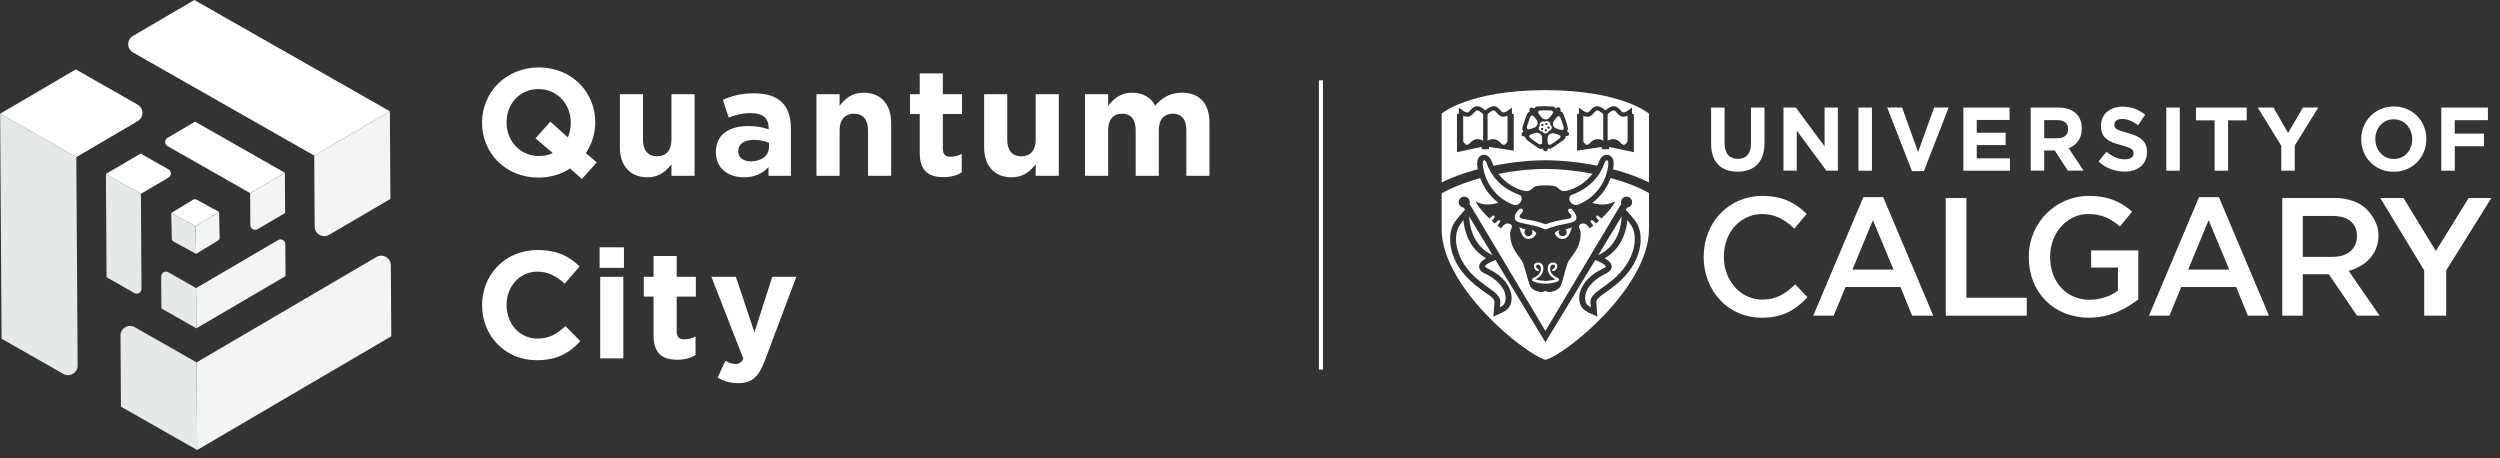 <svg width="262" height="48" viewBox="0 0 262 48" fill="none" xmlns="http://www.w3.org/2000/svg">
<rect x="0" y="0" width="262" height="48" fill="#333333" stroke="none"/>
<g clip-path="url(#clip0_733_2589)">
<path d="M57.934 16.046L56.117 14.499L57.679 12.745L59.513 14.403C59.705 13.957 59.816 13.431 59.816 12.873V12.841C59.816 10.927 58.413 9.333 56.435 9.333C54.459 9.333 53.087 10.896 53.087 12.809V12.841C53.087 14.754 54.49 16.349 56.468 16.349C57.01 16.349 57.504 16.253 57.934 16.046ZM60.98 18.757L59.752 17.657C58.812 18.262 57.679 18.613 56.435 18.613C52.992 18.613 50.52 16.046 50.52 12.873V12.841C50.52 9.668 53.023 7.069 56.468 7.069C59.911 7.069 62.383 9.636 62.383 12.809V12.841C62.383 14.021 62.017 15.121 61.395 16.046L62.542 17.019L60.98 18.757Z" fill="white"/>
<path d="M64.963 15.408V9.875H67.387V14.642C67.387 15.791 67.929 16.381 68.854 16.381C69.779 16.381 70.368 15.791 70.368 14.642V9.875H72.792V18.422H70.368V17.21C69.81 17.927 69.093 18.581 67.865 18.581C66.031 18.581 64.963 17.369 64.963 15.408Z" fill="white"/>
<path d="M80.59 15.408V14.978C80.175 14.786 79.633 14.659 79.043 14.659C78.007 14.659 77.369 15.073 77.369 15.838V15.87C77.369 16.524 77.911 16.907 78.692 16.907C79.825 16.907 80.59 16.285 80.59 15.408ZM75.025 15.966V15.934C75.025 14.069 76.444 13.208 78.469 13.208C79.33 13.208 79.952 13.351 80.558 13.558V13.415C80.558 12.41 79.936 11.852 78.724 11.852C77.8 11.852 77.146 12.028 76.365 12.314L75.759 10.465C76.699 10.05 77.624 9.779 79.075 9.779C80.398 9.779 81.355 10.13 81.961 10.736C82.599 11.374 82.886 12.314 82.886 13.463V18.422H80.542V17.497C79.952 18.151 79.139 18.581 77.959 18.581C76.348 18.581 75.025 17.656 75.025 15.966Z" fill="white"/>
<path d="M85.564 9.875H87.989V11.087C88.546 10.369 89.263 9.716 90.492 9.716C92.326 9.716 93.394 10.927 93.394 12.889V18.422H90.969V13.654C90.969 12.506 90.427 11.916 89.502 11.916C88.579 11.916 87.989 12.506 87.989 13.654V18.422H85.564V9.875Z" fill="white"/>
<path d="M96.388 15.998V11.948H95.367V9.875H96.388V7.69H98.812V9.875H100.821V11.948H98.812V15.599C98.812 16.157 99.051 16.429 99.593 16.429C100.039 16.429 100.438 16.317 100.789 16.126V18.071C100.279 18.374 99.689 18.565 98.875 18.565C97.393 18.565 96.388 17.975 96.388 15.998Z" fill="white"/>
<path d="M103.135 15.408V9.875H105.559V14.642C105.559 15.791 106.101 16.381 107.026 16.381C107.95 16.381 108.541 15.791 108.541 14.642V9.875H110.964V18.422H108.541V17.21C107.982 17.927 107.265 18.581 106.037 18.581C104.203 18.581 103.135 17.369 103.135 15.408Z" fill="white"/>
<path d="M113.709 9.875H116.133V11.087C116.691 10.369 117.424 9.716 118.652 9.716C119.768 9.716 120.613 10.21 121.06 11.071C121.809 10.194 122.702 9.716 123.866 9.716C125.668 9.716 126.752 10.8 126.752 12.857V18.422H124.329V13.654C124.329 12.506 123.819 11.916 122.91 11.916C122.001 11.916 121.443 12.506 121.443 13.654V18.422H119.019V13.654C119.019 12.506 118.509 11.916 117.6 11.916C116.691 11.916 116.133 12.506 116.133 13.654V18.422H113.709V9.875Z" fill="white"/>
<path d="M50.522 32.008V31.976C50.522 28.803 52.913 26.204 56.342 26.204C58.447 26.204 59.706 26.905 60.742 27.926L59.179 29.728C58.319 28.946 57.441 28.468 56.325 28.468C54.444 28.468 53.089 30.031 53.089 31.944V31.976C53.089 33.889 54.413 35.484 56.325 35.484C57.602 35.484 58.383 34.974 59.26 34.176L60.822 35.755C59.675 36.983 58.398 37.748 56.245 37.748C52.962 37.748 50.522 35.213 50.522 32.008Z" fill="white"/>
<path d="M62.901 29.01H65.325V37.557H62.901V29.01ZM62.838 25.917H65.389V28.07H62.838V25.917Z" fill="white"/>
<path d="M68.492 35.133V31.083H67.471V29.01H68.492V26.826H70.916V29.01H72.925V31.083H70.916V34.734C70.916 35.292 71.155 35.564 71.697 35.564C72.143 35.564 72.542 35.452 72.893 35.261V37.206C72.383 37.509 71.793 37.7 70.979 37.7C69.497 37.7 68.492 37.11 68.492 35.133Z" fill="white"/>
<path d="M80.931 29.01H83.451L80.166 37.764C79.512 39.502 78.81 40.156 77.359 40.156C76.482 40.156 75.828 39.933 75.207 39.566L76.02 37.812C76.339 38.003 76.737 38.147 77.056 38.147C77.471 38.147 77.694 38.019 77.901 37.589L74.553 29.01H77.12L79.066 34.83L80.931 29.01Z" fill="white"/>
<path d="M138.434 8.425V38.735" stroke="white" stroke-width="0.425"/>
<path d="M17.945 22.322L20.246 20.924C20.352 20.859 20.486 20.856 20.595 20.916L22.957 22.209L20.484 23.712L17.945 22.322Z" fill="white"/>
<path d="M20.484 23.712L22.957 22.209L23.018 24.9C23.021 25.025 22.957 25.142 22.85 25.207L20.549 26.606L20.484 23.712Z" fill="#F3F5F5"/>
<path d="M17.945 22.322L20.484 23.712L20.549 26.606L18.187 25.313C18.078 25.252 18.009 25.139 18.006 25.014L17.945 22.322Z" fill="#E5EAE9"/>
<path d="M20.659 47.16L12.676 42.617L12.629 35.168C12.624 34.396 13.456 33.909 14.126 34.291L20.602 37.975L20.659 47.16Z" fill="#E5EAE9"/>
<path d="M6.639 39.183L0.164 35.498L0.016 11.918L7.999 16.461L8.136 38.306C8.141 39.077 7.309 39.564 6.639 39.183Z" fill="#E5EAE9"/>
<path d="M7.999 16.461L0.016 11.918L7.942 7.276L14.417 10.961C15.087 11.342 15.093 12.306 14.427 12.696L7.999 16.461Z" fill="white"/>
<path d="M32.933 16.305L13.946 5.501C13.276 5.12 13.27 4.156 13.935 3.766L20.364 -0L40.858 11.663L32.933 16.305Z" fill="white"/>
<path d="M20.659 47.16L20.602 37.975L39.451 26.934C40.117 26.545 40.955 27.021 40.959 27.793L41.006 35.242L20.659 47.16Z" fill="#F3F5F5"/>
<path d="M32.979 23.754L32.932 16.304L40.858 11.662L40.915 20.847L34.487 24.612C33.822 25.002 32.984 24.525 32.979 23.754Z" fill="#F3F5F5"/>
<path d="M20.58 34.409L16.914 32.323L16.893 28.972C16.89 28.587 17.306 28.343 17.641 28.534L20.554 30.191L20.58 34.409Z" fill="#E5EAE9"/>
<path d="M14.08 30.71L11.168 29.053L11.1 18.224L14.766 20.31L14.829 30.271C14.831 30.657 14.415 30.9 14.08 30.71Z" fill="#E5EAE9"/>
<path d="M14.766 20.31L11.1 18.224L14.74 16.092L17.652 17.749C17.987 17.94 17.99 18.422 17.657 18.616L14.766 20.31Z" fill="white"/>
<path d="M26.216 20.239L17.558 15.312C17.223 15.122 17.22 14.64 17.552 14.445L20.444 12.751L29.856 18.107L26.216 20.239Z" fill="white"/>
<path d="M20.579 34.409L20.553 30.191L29.148 25.156C29.481 24.961 29.9 25.2 29.902 25.586L29.923 28.936L20.579 34.409Z" fill="#F3F5F5"/>
<path d="M26.236 23.589L26.215 20.239L29.855 18.107L29.881 22.325L26.99 24.018C26.657 24.213 26.239 23.975 26.236 23.589Z" fill="#F3F5F5"/>
<path d="M179.324 15.054V11.274H180.736V15.016C180.736 16.094 181.259 16.651 182.121 16.651C182.982 16.651 183.505 16.112 183.505 15.063V11.274H184.917V15.007C184.917 17.01 183.825 17.993 182.102 17.993C180.378 17.993 179.324 17.001 179.324 15.054Z" fill="white"/>
<path d="M186.908 11.273H188.21L191.217 15.346V11.273H192.61V17.888H191.409L188.301 13.683V17.888H186.908V11.273Z" fill="white"/>
<path d="M194.766 11.273H196.178V17.888H194.766V11.273Z" fill="white"/>
<path d="M197.781 11.273H199.339L201.017 15.932L202.695 11.273H204.217L201.622 17.935H200.375L197.781 11.273Z" fill="white"/>
<path d="M205.76 11.273H210.6V12.568H207.162V13.91H210.188V15.204H207.162V16.594H210.646V17.888H205.76V11.273Z" fill="white"/>
<path d="M215.659 14.487C216.348 14.487 216.741 14.109 216.741 13.552V13.532C216.741 12.909 216.32 12.587 215.631 12.587H214.23V14.487H215.659ZM212.818 11.274H215.753C216.567 11.274 217.198 11.51 217.621 11.945C217.979 12.314 218.172 12.833 218.172 13.457V13.476C218.172 14.544 217.613 15.215 216.797 15.527L218.363 17.889H216.714L215.338 15.772H215.321H214.23V17.889H212.818V11.274Z" fill="white"/>
<path d="M219.924 16.925L220.76 15.895C221.338 16.387 221.942 16.698 222.675 16.698C223.254 16.698 223.602 16.462 223.602 16.074V16.056C223.602 15.687 223.381 15.498 222.307 15.215C221.017 14.874 220.181 14.505 220.181 13.192V13.173C220.181 11.973 221.117 11.18 222.429 11.18C223.364 11.18 224.161 11.481 224.812 12.021L224.078 13.117C223.509 12.711 222.952 12.464 222.409 12.464C221.869 12.464 221.585 12.72 221.585 13.041V13.06C221.585 13.494 221.859 13.636 222.969 13.929C224.27 14.279 225.005 14.761 225.005 15.914V15.933C225.005 17.246 224.032 17.984 222.648 17.984C221.676 17.984 220.696 17.634 219.924 16.925Z" fill="white"/>
<path d="M227.029 11.273H228.441V17.888H227.029V11.273Z" fill="white"/>
<path d="M232.091 12.615H230.137V11.273H235.457V12.615H233.503V17.888H232.091V12.615Z" fill="white"/>
<path d="M239.077 15.28L236.611 11.273H238.261L239.791 13.928L241.35 11.273H242.955L240.489 15.252V17.888H239.077V15.28Z" fill="white"/>
<path d="M252.802 14.6V14.581C252.802 13.447 251.996 12.502 250.859 12.502C249.721 12.502 248.935 13.428 248.935 14.562V14.581C248.935 15.715 249.74 16.66 250.878 16.66C252.015 16.66 252.802 15.734 252.802 14.6ZM247.457 14.6V14.581C247.457 12.7 248.896 11.16 250.878 11.16C252.857 11.16 254.28 12.681 254.28 14.562V14.581C254.28 16.462 252.838 18.002 250.859 18.002C248.879 18.002 247.457 16.48 247.457 14.6Z" fill="white"/>
<path d="M255.846 11.273H260.732V12.596H257.258V14.004H260.319V15.327H257.258V17.888H255.846V11.273Z" fill="white"/>
<path d="M184.702 20.533C181.193 20.533 178.547 23.277 178.547 26.915V26.951C178.547 28.675 179.162 30.275 180.277 31.453C181.403 32.643 182.944 33.297 184.616 33.297C186.597 33.297 187.995 32.674 189.425 31.148L188.14 29.801C187.11 30.789 186.166 31.399 184.685 31.399C182.427 31.399 180.659 29.429 180.659 26.915V26.88C180.659 24.344 182.39 22.432 184.685 22.432C185.901 22.432 186.941 22.903 188.051 23.955L189.34 22.42C188.381 21.48 187.075 20.533 184.702 20.533Z" fill="white"/>
<path d="M198.444 28.251H194.137L196.281 23.077L198.444 28.251ZM200.392 33.085H202.608L197.358 20.658H195.278L190.027 33.085H192.17L193.41 30.079H199.172L200.392 33.085Z" fill="white"/>
<path d="M233.626 28.251H229.321L231.464 23.077L233.626 28.251ZM235.576 33.085H237.791L232.54 20.658H230.46L225.211 33.085H227.354L228.593 30.079H234.355L235.576 33.085Z" fill="white"/>
<path d="M203.916 33.085H212.407V31.203H206.078V20.747H203.916V33.085Z" fill="white"/>
<path d="M218.897 20.533C215.444 20.533 212.615 23.336 212.615 26.915V26.951C212.615 30.688 215.287 33.297 218.929 33.297C221.238 33.297 222.903 32.263 224.093 31.389V26.241H219.15V28.035H221.959V30.447L221.937 30.463C221.151 31.068 220.079 31.416 218.999 31.416C216.558 31.416 214.853 29.565 214.853 26.915V26.88C214.853 24.428 216.628 22.432 218.808 22.432C220.343 22.432 221.268 22.955 222.173 23.743L223.447 22.174C222.103 21.009 220.779 20.533 218.897 20.533Z" fill="white"/>
<path d="M244.478 26.917H241.329V22.629H244.461C246.081 22.629 247.008 23.4 247.008 24.747V24.783C247.008 26.079 246.015 26.917 244.478 26.917ZM247.017 33.085H249.379L246.147 28.396L246.217 28.374C248.046 27.835 249.264 26.515 249.264 24.657V24.622C249.264 23.574 248.711 22.659 248.069 21.975C247.274 21.171 246.085 20.748 244.633 20.748H239.182V33.085H241.329V28.745H244.059L247.017 33.085Z" fill="white"/>
<path d="M254.054 33.085H256.361V28.339L261.1 20.747H258.717L255.281 26.306L251.881 20.747H249.455L254.054 28.339V33.085Z" fill="white"/>
<path d="M161.613 12.37C161.72 12.466 161.859 12.504 161.982 12.526C162.086 12.512 162.206 12.48 162.307 12.41C162.322 12.396 162.337 12.386 162.352 12.373C162.465 12.269 162.691 11.958 162.758 11.82C162.773 11.795 162.773 11.768 162.758 11.733C162.728 11.664 162.653 11.598 162.632 11.593C162.531 11.558 161.428 11.555 161.323 11.59C161.323 11.59 161.318 11.592 161.305 11.598C161.256 11.633 161.161 11.736 161.195 11.812C161.259 11.943 161.5 12.267 161.613 12.37Z" fill="white"/>
<path d="M156.856 11.812C156.827 11.781 156.798 11.747 156.77 11.717C156.653 11.593 156.582 11.574 156.526 11.574C156.425 11.574 156.236 11.645 155.898 11.963V14.748C156.087 14.635 156.277 14.578 156.466 14.578C156.751 14.578 157.015 14.707 157.258 14.963C157.425 15.145 157.535 15.182 157.597 15.182C157.716 15.182 157.85 15.048 157.986 14.814V12.127C157.837 12.197 157.698 12.234 157.569 12.234C157.219 12.234 157.015 11.998 156.856 11.812Z" fill="white"/>
<path d="M164.716 23.821C164.716 23.821 164.373 23.988 164.043 24.049C164.129 24.124 164.185 24.229 164.185 24.35C164.185 24.576 163.995 24.757 163.763 24.757C163.534 24.757 163.347 24.576 163.347 24.35C163.347 24.257 163.384 24.175 163.438 24.107C163.059 24.213 162.936 24.432 162.936 24.432C162.936 24.432 163.127 25.119 163.867 25.035C164.466 24.971 164.639 24.059 164.716 23.821Z" fill="white"/>
<path d="M165.183 22.96C165.317 22.615 164.943 22.1 164.74 21.933C164.498 21.732 164.179 21.983 164.42 22.255C164.62 22.48 164.752 22.626 164.665 22.792C164.546 23.015 163.418 22.96 161.974 23.504C160.528 22.96 159.4 23.015 159.281 22.792C159.194 22.626 159.326 22.48 159.526 22.255C159.766 21.983 159.448 21.732 159.206 21.933C159.003 22.1 158.629 22.615 158.763 22.96C158.974 23.511 160.262 23.337 161.969 24.045V24.048C161.971 24.048 161.972 24.046 161.974 24.046L161.976 24.048V24.045C163.685 23.337 164.973 23.511 165.183 22.96Z" fill="white"/>
<path d="M154.562 11.717C154.533 11.747 154.504 11.781 154.475 11.812C154.313 11.997 154.113 12.233 153.761 12.233C153.631 12.233 153.493 12.197 153.344 12.127V14.813C153.481 15.047 153.617 15.181 153.732 15.181C153.796 15.181 153.905 15.144 154.074 14.963C154.471 14.54 154.949 14.461 155.435 14.747V11.963C155.095 11.645 154.904 11.574 154.805 11.574C154.749 11.574 154.679 11.592 154.562 11.717Z" fill="white"/>
<path d="M155.82 17.154C155.627 16.616 155.344 16.695 155.397 17.268C155.537 18.766 156.487 20.588 158.48 21.416C159.334 21.77 159.814 20.624 159.202 20.411C158.336 20.11 156.568 19.236 155.82 17.154Z" fill="white"/>
<path d="M157.029 18.22C157.79 19.22 158.789 19.697 159.305 19.881C159.468 19.93 159.614 19.967 159.715 19.989C159.956 20.04 160.2 20.079 160.5 19.829C160.801 19.577 160.855 19.427 161.958 19.427C163.062 19.427 163.117 19.577 163.417 19.829C163.717 20.079 163.961 20.04 164.201 19.989C164.319 19.964 164.487 19.919 164.681 19.856C165.215 19.654 166.165 19.173 166.895 18.21C165.217 17.883 163.508 17.706 161.979 17.706C160.437 17.706 158.717 17.886 157.029 18.22Z" fill="white"/>
<path d="M168.547 17.267C168.6 16.695 168.318 16.615 168.125 17.153C167.377 19.235 165.608 20.109 164.742 20.411C164.131 20.623 164.611 21.769 165.465 21.415C167.457 20.587 168.408 18.765 168.547 17.267Z" fill="white"/>
<path d="M159.229 23.821C159.306 24.059 159.478 24.971 160.078 25.035C160.818 25.119 161.01 24.432 161.01 24.432C161.01 24.432 160.886 24.213 160.507 24.107C160.561 24.175 160.598 24.257 160.598 24.35C160.598 24.576 160.411 24.757 160.182 24.757C159.949 24.757 159.76 24.576 159.76 24.35C159.76 24.229 159.817 24.124 159.902 24.049C159.572 23.988 159.229 23.821 159.229 23.821Z" fill="white"/>
<path d="M168.171 27.072C168.53 27.267 168.901 27.556 168.901 27.947C168.901 28.363 168.552 28.541 168.181 28.731C167.991 28.83 167.778 28.936 167.537 29.098C167.179 29.336 166.023 30.199 166.128 31.377C166.167 31.787 166.32 32.005 166.728 32.204L166.675 31.674C166.651 31.149 167.121 30.712 167.802 30.233C168.093 30.028 168.454 29.774 168.913 29.406C171.435 27.381 171.716 24.747 170.955 23.622C170.854 23.472 170.705 23.259 170.553 23.048C170.328 25.344 169.158 26.498 168.171 27.072Z" fill="white"/>
<path d="M153.363 23.048C153.212 23.259 153.063 23.472 152.961 23.622C152.2 24.747 152.482 27.381 155.003 29.406C155.463 29.774 155.824 30.028 156.114 30.233C156.795 30.711 157.265 31.149 157.241 31.674L157.188 32.204C157.596 32.005 157.749 31.787 157.788 31.377C157.893 30.199 156.738 29.336 156.379 29.098C156.138 28.936 155.926 28.83 155.736 28.731C155.364 28.541 155.015 28.363 155.015 27.947C155.015 27.556 155.386 27.267 155.745 27.072C154.758 26.498 153.589 25.344 153.363 23.048Z" fill="white"/>
<path d="M156.427 26.744L153.963 22.678C154.108 25.267 155.498 26.324 156.427 26.744Z" fill="white"/>
<path d="M161.973 29.726C161.983 29.726 161.993 29.726 162.002 29.726C162.355 29.721 162.927 29.671 163.318 29.449C163.436 29.38 163.409 29.187 163.22 29.114C162.998 29.026 162.602 28.797 162.49 28.396C162.39 28.03 162.532 27.778 162.697 27.738C162.852 27.701 163.02 27.804 162.953 27.995C162.905 28.138 162.75 28.211 162.694 28.247C162.601 28.303 162.681 28.428 162.799 28.404C163.06 28.354 163.21 28.069 163.201 27.868C163.188 27.557 162.833 27.483 162.638 27.521C162.332 27.58 162.111 27.883 162.237 28.404C162.356 28.898 162.793 29.165 163.022 29.269C162.823 29.352 162.39 29.421 161.973 29.447C161.556 29.421 161.125 29.352 160.925 29.269C161.153 29.165 161.591 28.898 161.71 28.404C161.836 27.883 161.614 27.58 161.309 27.521C161.114 27.483 160.759 27.557 160.746 27.868C160.737 28.069 160.887 28.354 161.147 28.404C161.266 28.428 161.347 28.303 161.253 28.247C161.196 28.211 161.042 28.138 160.994 27.995C160.927 27.804 161.095 27.701 161.25 27.738C161.415 27.778 161.558 28.03 161.457 28.396C161.345 28.797 160.949 29.026 160.727 29.114C160.539 29.187 160.512 29.38 160.629 29.449C161.02 29.671 161.593 29.721 161.946 29.726C161.954 29.726 161.964 29.726 161.973 29.726Z" fill="white"/>
<path d="M169.953 22.678L167.49 26.744C168.419 26.323 169.809 25.266 169.953 22.678Z" fill="white"/>
<path d="M170.462 20.606C170.783 20.606 171.043 20.866 171.043 21.187C171.043 21.489 170.812 21.734 170.518 21.763L170.382 21.97C170.387 21.976 171.191 22.876 171.476 23.292C172.331 24.554 172.236 27.516 169.31 29.867C168.836 30.247 168.466 30.509 168.17 30.718C167.518 31.174 167.267 31.381 167.295 31.721L167.409 33.184L166.555 32.788C165.881 32.489 165.566 32.083 165.508 31.429C165.416 30.416 166.043 29.361 167.183 28.602C167.454 28.425 167.695 28.297 167.89 28.2C168.082 28.102 168.261 27.998 168.277 27.947C168.314 27.834 168.1 27.65 167.473 27.37C167.409 27.342 167.292 27.292 167.185 27.247L161.958 35.871L156.731 27.247C156.625 27.292 156.508 27.342 156.443 27.37C155.817 27.65 155.602 27.834 155.639 27.947C155.656 27.998 155.834 28.102 156.026 28.2C156.221 28.297 156.462 28.425 156.733 28.602C157.873 29.361 158.5 30.416 158.409 31.429C158.35 32.083 158.035 32.489 157.361 32.788L156.507 33.184L156.621 31.721C156.649 31.381 156.398 31.174 155.747 30.718C155.45 30.509 155.08 30.247 154.606 29.867C151.68 27.516 151.585 24.554 152.44 23.292C152.725 22.876 153.529 21.976 153.534 21.97L153.399 21.763C153.104 21.734 152.873 21.489 152.873 21.187C152.873 20.866 153.134 20.606 153.454 20.606C153.776 20.606 154.036 20.866 154.036 21.187C154.036 21.25 154.023 21.309 154.006 21.365C154.011 21.369 154.019 21.371 154.016 21.383L161.958 34.677L169.9 21.383C169.897 21.371 169.906 21.369 169.911 21.365C169.893 21.309 169.88 21.25 169.88 21.187C169.88 20.866 170.141 20.606 170.462 20.606ZM166.866 21.265C167.639 21.511 168.612 21.516 169.276 21.075C169.05 21.652 168.344 22.405 167.833 22.9C167.739 22.838 167.647 22.758 167.579 22.686C167.374 22.466 167.188 22.66 167.328 22.841C167.377 22.904 167.502 23.083 167.576 23.143C167.423 23.284 167.313 23.382 167.28 23.411C167.176 23.348 167.07 23.254 166.995 23.174C166.789 22.955 166.604 23.147 166.744 23.329C166.794 23.393 166.924 23.581 166.997 23.637C166.871 23.737 166.733 23.847 166.611 23.931C166.354 23.606 166.078 23.265 165.661 23.478C165.22 23.703 165.658 24 165.658 24.441C165.658 26.204 164.549 26.859 164.275 27.605C163.998 28.352 163.738 29.687 163.519 30.051C163.303 30.41 162.381 30.813 161.958 30.48C161.535 30.813 160.604 30.415 160.397 30.051C160.19 29.687 159.896 28.352 159.619 27.605C159.345 26.859 158.258 26.204 158.258 24.441C158.258 24 158.696 23.703 158.256 23.478C157.838 23.265 157.562 23.606 157.305 23.931C157.183 23.847 157.045 23.737 156.92 23.637C156.992 23.581 157.122 23.393 157.173 23.329C157.312 23.147 157.127 22.955 156.921 23.174C156.846 23.254 156.74 23.348 156.637 23.411C156.604 23.382 156.493 23.284 156.34 23.143C156.414 23.083 156.539 22.904 156.588 22.841C156.728 22.66 156.543 22.466 156.337 22.686C156.269 22.758 156.177 22.838 156.084 22.9C155.573 22.405 154.866 21.652 154.64 21.075C155.331 21.534 156.229 21.511 157.014 21.237C156.068 20.521 155.462 19.578 155.128 18.667C153.631 19.079 152.228 19.614 151.086 20.261V24.015C151.086 30.077 159.752 37.085 161.978 37.712C164.202 37.085 172.812 30.077 172.812 24.015V20.225C171.678 19.586 170.283 19.059 168.794 18.652C168.456 19.58 167.839 20.542 166.866 21.265Z" fill="white"/>
<path d="M162.796 13.966C162.65 13.947 162.516 13.995 162.401 14.047C162.327 14.12 162.247 14.213 162.21 14.326C162.203 14.345 162.199 14.363 162.195 14.383C162.165 14.53 162.185 14.916 162.211 15.068C162.219 15.095 162.237 15.117 162.265 15.139C162.334 15.18 162.432 15.184 162.453 15.181C162.561 15.15 163.452 14.527 163.514 14.44C163.514 14.44 163.52 14.437 163.521 14.425C163.543 14.367 163.558 14.227 163.481 14.188C163.353 14.117 162.949 13.986 162.796 13.966Z" fill="white"/>
<path d="M163.48 12.237C163.43 12.2 163.295 12.143 163.235 12.201C163.126 12.298 162.873 12.619 162.806 12.755C162.742 12.879 162.749 13.021 162.765 13.143C162.817 13.233 162.88 13.332 162.981 13.403C162.994 13.411 163.011 13.423 163.032 13.432C163.169 13.504 163.554 13.615 163.709 13.636C163.738 13.642 163.764 13.632 163.794 13.607C163.857 13.56 163.894 13.471 163.897 13.45C163.898 13.344 163.56 12.335 163.496 12.249C163.496 12.249 163.492 12.243 163.48 12.237Z" fill="white"/>
<path d="M167.146 11.717C167.118 11.747 167.088 11.781 167.06 11.812C166.9 11.997 166.697 12.233 166.347 12.233C166.217 12.233 166.079 12.197 165.93 12.127V14.813C166.065 15.047 166.2 15.181 166.319 15.181C166.381 15.181 166.491 15.144 166.657 14.963C166.9 14.707 167.164 14.578 167.45 14.578C167.639 14.578 167.829 14.635 168.018 14.747V11.963C167.68 11.645 167.49 11.574 167.39 11.574C167.333 11.574 167.263 11.592 167.146 11.717Z" fill="white"/>
<path d="M171.228 15.947L168.638 15.397V15.639H168.251H167.865V15.397L166.425 15.613C166.407 15.617 166.39 15.62 166.372 15.621L165.276 15.786V11.964L165.469 11.91V11.274L165.841 11.548C166.103 11.745 166.261 11.787 166.346 11.787C166.473 11.787 166.565 11.689 166.705 11.525C166.739 11.49 166.771 11.453 166.802 11.418C166.986 11.224 167.174 11.13 167.39 11.13C167.643 11.13 167.918 11.273 168.252 11.567C168.585 11.273 168.86 11.13 169.112 11.13C169.327 11.13 169.516 11.224 169.698 11.418C169.731 11.453 169.763 11.49 169.796 11.525C169.934 11.689 170.03 11.787 170.157 11.787C170.241 11.787 170.398 11.745 170.66 11.548L171.034 11.274V11.91L171.228 11.964V15.947ZM164.439 14.099C164.401 14.213 164.251 14.274 164.063 14.276C164.065 14.384 164.036 14.489 164.007 14.531C163.9 14.673 162.685 15.518 162.514 15.57C162.494 15.575 162.471 15.577 162.444 15.577C162.389 15.577 162.328 15.568 162.263 15.551C162.207 15.736 162.095 15.866 161.966 15.866C161.841 15.866 161.731 15.743 161.673 15.564C161.6 15.59 161.52 15.603 161.459 15.603C161.428 15.603 161.405 15.601 161.384 15.597C161.213 15.543 160.003 14.69 159.901 14.547C159.871 14.507 159.846 14.417 159.84 14.321C159.65 14.321 159.496 14.262 159.459 14.147C159.421 14.031 159.504 13.896 159.657 13.787C159.576 13.695 159.527 13.574 159.527 13.521C159.524 13.345 159.989 11.974 160.102 11.834C160.131 11.799 160.215 11.742 160.32 11.707C160.267 11.537 160.282 11.386 160.38 11.316C160.478 11.249 160.63 11.276 160.774 11.376C160.841 11.274 160.942 11.192 160.996 11.175C161.108 11.139 161.611 11.135 161.824 11.135C162.151 11.135 162.732 11.146 162.841 11.18C162.892 11.198 162.978 11.269 163.043 11.358C163.2 11.252 163.356 11.216 163.458 11.288C163.553 11.353 163.573 11.501 163.524 11.663C163.64 11.695 163.736 11.761 163.765 11.8C163.875 11.938 164.332 13.314 164.329 13.491C164.329 13.541 164.29 13.642 164.222 13.729C164.385 13.841 164.48 13.979 164.439 14.099ZM158.641 15.786L157.545 15.621C157.527 15.62 157.509 15.617 157.492 15.613L156.052 15.397V15.639H155.666H155.279V15.397L152.689 15.947V11.964L152.883 11.91V11.274L153.257 11.548C153.519 11.745 153.676 11.787 153.76 11.787C153.887 11.787 153.982 11.689 154.122 11.525C154.154 11.49 154.186 11.453 154.219 11.418C154.4 11.224 154.59 11.13 154.804 11.13C155.057 11.13 155.332 11.273 155.665 11.567C155.999 11.273 156.274 11.13 156.527 11.13C156.743 11.13 156.931 11.224 157.115 11.418C157.146 11.453 157.178 11.49 157.212 11.525C157.352 11.689 157.444 11.787 157.571 11.787C157.657 11.787 157.814 11.745 158.076 11.548L158.448 11.274V11.91L158.641 11.964V15.786ZM161.948 9.448C153.926 9.448 151.086 11.903 151.086 11.903V19.124C152.173 18.566 153.481 18.103 154.873 17.738C154.847 17.595 154.826 17.454 154.814 17.32C154.778 16.933 154.85 16.637 155.029 16.44C155.16 16.296 155.337 16.218 155.526 16.218C155.732 16.218 156.114 16.314 156.345 16.959C156.396 17.102 156.455 17.237 156.516 17.367C158.371 16.997 160.256 16.797 161.948 16.797C163.637 16.797 165.548 16.996 167.402 17.366C167.463 17.236 167.521 17.102 167.572 16.959C167.803 16.314 168.184 16.218 168.391 16.218C168.58 16.218 168.757 16.296 168.888 16.44C169.067 16.637 169.14 16.933 169.103 17.32C169.091 17.456 169.069 17.599 169.043 17.742C170.428 18.107 171.729 18.569 172.812 19.124V11.903C172.812 11.903 169.966 9.448 161.948 9.448Z" fill="white"/>
<path d="M169.442 11.812C169.413 11.781 169.384 11.747 169.355 11.717C169.238 11.593 169.168 11.574 169.112 11.574C169.013 11.574 168.822 11.645 168.482 11.963V14.748C168.968 14.461 169.446 14.54 169.843 14.963C170.011 15.145 170.12 15.182 170.184 15.182C170.3 15.182 170.436 15.048 170.572 14.814V12.127C170.423 12.197 170.285 12.234 170.155 12.234C169.804 12.234 169.604 11.998 169.442 11.812Z" fill="white"/>
<path d="M162.163 13.317C162.187 13.255 162.255 13.221 162.318 13.242C162.382 13.263 162.418 13.329 162.397 13.389C162.376 13.452 162.308 13.484 162.245 13.465C162.18 13.449 162.144 13.38 162.163 13.317ZM161.989 13.102C161.933 13.065 161.921 12.99 161.962 12.937C162 12.883 162.075 12.873 162.133 12.909C162.187 12.95 162.197 13.025 162.157 13.075C162.118 13.128 162.041 13.141 161.989 13.102ZM162.004 13.782C161.937 13.782 161.883 13.729 161.883 13.663C161.883 13.599 161.937 13.545 162.004 13.545C162.073 13.545 162.127 13.599 162.127 13.663C162.127 13.729 162.073 13.782 162.004 13.782ZM161.721 13.199C161.663 13.237 161.587 13.223 161.549 13.17C161.508 13.117 161.52 13.044 161.574 13.006C161.631 12.967 161.704 12.98 161.745 13.033C161.786 13.085 161.774 13.159 161.721 13.199ZM161.653 13.62C161.587 13.639 161.519 13.606 161.498 13.545C161.479 13.484 161.512 13.417 161.574 13.396C161.642 13.376 161.712 13.408 161.728 13.47C161.752 13.534 161.717 13.599 161.653 13.62ZM162.313 13.729C162.45 13.71 162.566 13.622 162.609 13.493C162.641 13.402 162.632 13.309 162.588 13.223C162.56 13.17 162.515 13.13 162.465 13.096C162.472 13.058 162.476 13.02 162.468 12.981C162.454 12.888 162.403 12.809 162.325 12.75C162.194 12.66 162.015 12.673 161.889 12.764C161.768 12.706 161.616 12.708 161.505 12.786C161.427 12.84 161.373 12.922 161.361 13.016C161.349 13.076 161.36 13.133 161.38 13.187C161.352 13.213 161.326 13.241 161.307 13.276C161.262 13.362 161.256 13.456 161.286 13.545C161.333 13.694 161.476 13.791 161.634 13.791C161.637 13.791 161.64 13.789 161.644 13.789C161.704 13.903 161.823 13.984 161.967 13.984C162.132 13.984 162.268 13.875 162.313 13.729Z" fill="white"/>
<path d="M161.391 13.995C161.295 13.95 161.181 13.906 161.06 13.906C161.04 13.906 161.021 13.906 161.001 13.91C160.844 13.929 160.475 14.066 160.336 14.141C160.311 14.154 160.294 14.177 160.285 14.21C160.266 14.283 160.288 14.376 160.299 14.397C160.365 14.482 161.252 15.108 161.357 15.141H161.377C161.437 15.141 161.583 15.113 161.599 15.03C161.625 14.891 161.625 14.479 161.595 14.331C161.57 14.194 161.478 14.085 161.391 13.995Z" fill="white"/>
<path d="M161.135 13.054C161.147 12.953 161.152 12.833 161.118 12.721C161.114 12.702 161.106 12.686 161.097 12.666C161.029 12.531 160.788 12.237 160.676 12.131C160.653 12.111 160.624 12.103 160.589 12.104C160.511 12.111 160.424 12.161 160.41 12.178C160.346 12.261 160.001 13.271 160.002 13.375C160.002 13.375 160.002 13.382 160.008 13.396C160.026 13.452 160.096 13.572 160.185 13.561C160.331 13.545 160.731 13.417 160.866 13.344C160.992 13.278 161.073 13.162 161.135 13.054Z" fill="white"/>
</g>
<defs>
<clipPath id="clip0_733_2589">
<rect width="261.1" height="47.2" fill="white"/>
</clipPath>
</defs>
</svg>
